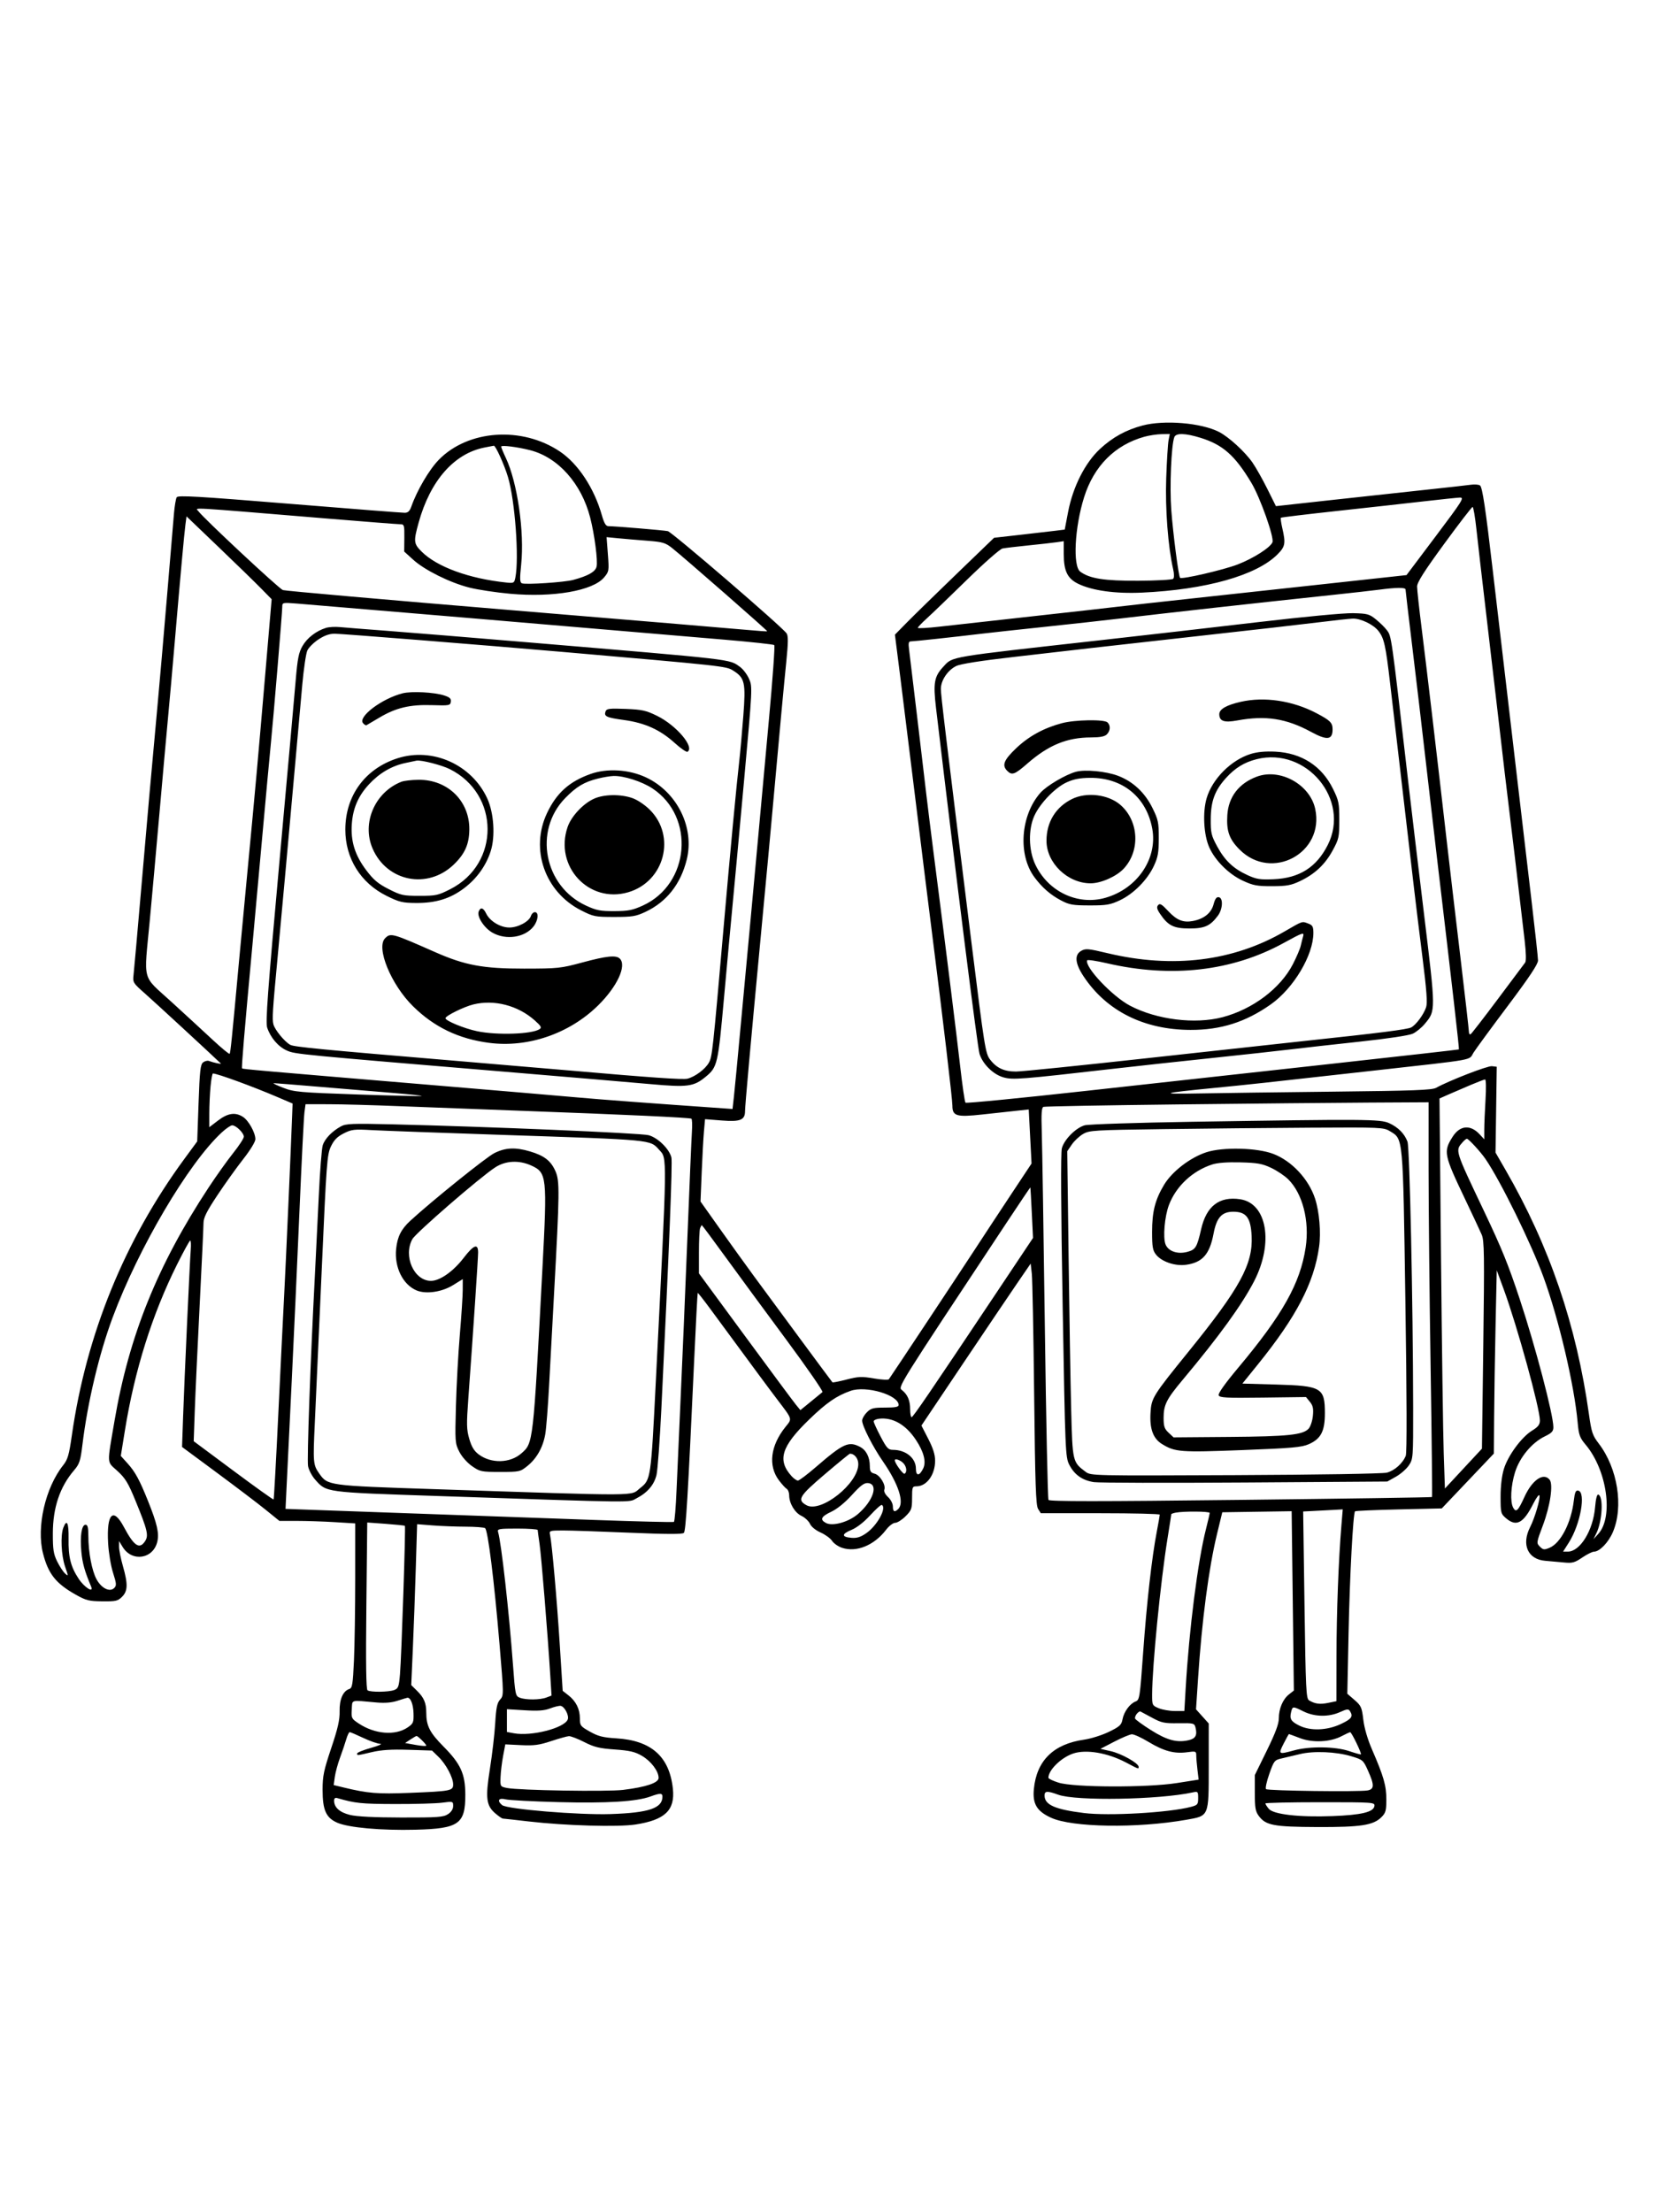 <svg xmlns="http://www.w3.org/2000/svg" width="864" height="1152" viewBox="0 0 864 1152" version="1.1">
	<path d="M 595 221.591 C 586.411 223.871, 579.426 227.711, 572.934 233.722 C 565.107 240.968, 558.780 253.457, 556.256 266.640 L 554.506 275.780 549.503 276.400 C 546.751 276.742, 538.471 277.702, 531.103 278.534 L 517.706 280.047 498.103 298.947 C 487.321 309.341, 475.704 320.693, 472.286 324.173 L 466.073 330.500 468.980 353.500 C 470.580 366.150, 474.172 395.175, 476.965 418 C 479.757 440.825, 483.584 471.650, 485.470 486.500 C 491.095 530.798, 496 572.360, 496 575.729 C 496 581.223, 498.118 581.845, 511.719 580.349 C 518.199 579.637, 526.259 578.760, 529.631 578.401 L 535.762 577.748 536.491 591.827 L 537.220 605.906 526.749 621.703 C 520.990 630.391, 512.022 644.025, 506.820 652 C 499.271 663.573, 465.332 714.780, 462.924 718.229 C 462.608 718.682, 459.102 718.497, 455.133 717.816 C 448.787 716.728, 447.069 716.797, 440.891 718.388 C 437.027 719.384, 433.716 720.041, 433.534 719.849 C 433.113 719.405, 403.066 678.759, 392.529 664.379 C 388.144 658.395, 380.117 647.239, 374.691 639.587 L 364.825 625.675 365.438 610.587 C 365.775 602.289, 366.305 592.643, 366.616 589.151 L 367.180 582.802 375.926 583.494 C 385.476 584.250, 387.987 583.250, 388.012 578.679 C 388.029 575.654, 390.920 543.490, 396.027 489.500 C 399.445 453.363, 401.150 435.020, 402.952 415 C 406.257 378.266, 408.115 358.282, 409.506 344.500 C 410.503 334.614, 410.540 331.101, 409.659 329.835 C 407.206 326.310, 349.936 277.028, 347.778 276.585 C 345.501 276.118, 320.032 273.992, 316.778 273.997 C 315.536 273.999, 314.602 272.397, 313.428 268.250 C 309.454 254.213, 301.089 241.516, 291.620 235.146 C 271.877 221.864, 243.811 223.774, 228.516 239.439 C 223.536 244.541, 217.127 255.451, 214.236 263.750 C 213.406 266.132, 212.489 267.007, 210.802 267.027 C 209.536 267.041, 182.480 264.930, 150.677 262.335 C 103.148 258.457, 92.708 257.854, 92.032 258.949 C 91.579 259.681, 90.936 263.480, 90.604 267.390 C 90.271 271.301, 88.639 290.700, 86.977 310.500 C 85.316 330.300, 83.086 355.950, 82.022 367.500 C 78.554 405.150, 77.065 421.885, 73.524 463 C 71.606 485.275, 69.820 505.348, 69.557 507.607 C 69.089 511.617, 69.235 511.852, 75.763 517.607 C 80.669 521.931, 108.947 548.019, 115 553.803 C 115.530 554.310, 111.127 553.370, 108.814 552.482 C 108.060 552.193, 106.695 552.528, 105.781 553.228 C 104.377 554.303, 104.011 557.583, 103.411 574.448 L 102.702 594.396 96.053 603.448 C 64.883 645.883, 44.919 694.925, 37.414 747.494 C 35.963 757.659, 35.276 760.024, 32.913 762.994 C 23.593 774.712, 18.892 795.245, 22.399 808.918 C 25.149 819.642, 29.077 824.586, 39.500 830.442 C 44.830 833.437, 46.372 833.822, 53.311 833.891 C 60.313 833.961, 61.374 833.717, 63.561 831.530 C 66.585 828.506, 66.684 824.886, 64 815.500 C 62.900 811.654, 62.002 807.155, 62.004 805.503 L 62.007 802.500 63.885 805.580 C 68.772 813.593, 79.897 811.832, 81.951 802.720 C 82.940 798.332, 81.789 793.335, 77.099 781.662 C 72.635 770.548, 70.407 766.456, 66.413 762.036 L 62.913 758.161 65.050 744.922 C 70.123 713.500, 79.239 684.481, 92.202 658.491 C 95.628 651.621, 98.719 646, 99.069 646 C 99.420 646, 99.541 648.138, 99.338 650.750 C 98.816 657.482, 96.026 718.399, 95.365 737.500 L 94.812 753.500 113.068 767 C 123.109 774.425, 134.514 783.087, 138.412 786.249 L 145.500 791.998 154.594 791.999 C 159.596 791.999, 168.484 792.293, 174.344 792.652 L 185 793.304 184.996 821.902 C 184.994 837.631, 184.700 856.904, 184.342 864.732 C 183.777 877.082, 183.458 879.037, 181.935 879.521 C 178.646 880.564, 176.737 884.941, 176.877 891.116 C 176.978 895.577, 175.969 900.009, 172.504 910.327 C 168.617 921.902, 168 924.866, 168 931.968 C 168 942.571, 169.766 946.567, 175.592 949.144 C 181.461 951.740, 198.572 953.276, 216.500 952.815 C 239.008 952.237, 242.389 949.838, 242.330 934.482 C 242.288 923.712, 239.935 918.540, 230.950 909.470 C 223.774 902.224, 222 898.727, 222 891.822 C 222 886.853, 220.803 884.027, 217.197 880.477 L 214.172 877.500 215.012 858.500 C 215.474 848.050, 216.163 829.200, 216.542 816.611 L 217.232 793.721 225.366 794.355 C 229.840 794.703, 237.550 794.998, 242.500 795.009 C 247.450 795.021, 252.005 795.361, 252.622 795.765 C 254.090 796.726, 257.337 822.801, 260.148 856.203 C 262.375 882.675, 262.378 882.925, 260.447 885.053 C 258.893 886.767, 258.379 889.251, 257.903 897.350 C 257.575 902.933, 256.344 913.554, 255.169 920.953 C 252.710 936.434, 253.192 940.301, 258.096 944.427 C 259.777 945.842, 261.456 947.004, 261.827 947.010 C 262.197 947.015, 268.350 947.698, 275.500 948.526 C 294.460 950.723, 321.959 951.502, 331 950.099 C 346.341 947.718, 351.620 942.667, 350.438 931.500 C 348.669 914.770, 339.233 906.343, 321.025 905.229 C 314.033 904.801, 311.556 904.177, 307.250 901.758 C 302.299 898.977, 302 898.584, 302 894.855 C 302 889.987, 299.982 885.914, 296.043 882.831 L 293.046 880.485 291.526 856.493 C 290.039 833.014, 287.446 803.724, 286.459 799.250 C 285.979 797.078, 286.214 797, 293.231 796.992 C 297.229 796.988, 312.783 797.507, 327.796 798.146 C 346.943 798.962, 355.406 798.994, 356.146 798.254 C 357.193 797.207, 358.249 779.542, 361.511 708.524 C 362.395 689.288, 363.231 673.435, 363.370 673.297 C 363.508 673.158, 366.511 676.972, 370.041 681.772 C 394.734 715.342, 399.901 722.329, 404.961 729 C 412.857 739.408, 412.632 738.630, 409.039 743.101 C 401.247 752.797, 399.960 763.261, 405.630 770.820 C 407.148 772.844, 408.977 774.860, 409.695 775.300 C 410.413 775.740, 411 777.247, 411 778.649 C 411 782.834, 413.921 787.735, 417.400 789.385 C 419.185 790.232, 421.177 792.093, 421.828 793.521 C 422.528 795.057, 424.797 796.907, 427.386 798.053 C 429.793 799.117, 432.475 801.076, 433.346 802.405 C 434.217 803.734, 436.554 805.358, 438.540 806.013 C 446.098 808.508, 455.292 804.729, 461.516 796.568 C 463.022 794.594, 465.122 793, 466.219 793 C 467.308 793, 469.730 791.470, 471.600 789.600 C 474.723 786.477, 475 785.704, 475 780.100 C 475 774.419, 475.156 774, 477.277 774 C 482.616 774, 487 767.981, 487 760.652 C 487 757.518, 485.948 754.161, 483.436 749.277 L 479.872 742.349 501.634 709.925 C 513.603 692.091, 526.405 673.114, 530.083 667.753 L 536.770 658.006 537.358 663.253 C 537.681 666.139, 538.230 694.375, 538.579 726 C 539.098 773.060, 539.470 783.909, 540.630 785.750 L 542.046 788 573.023 788 C 590.060 788, 604 788.337, 604 788.750 C 604 789.163, 603.309 793.100, 602.466 797.500 C 599.864 811.071, 597.230 834.378, 595.362 860.356 C 593.656 884.082, 593.477 885.248, 591.419 886.031 C 588.410 887.175, 585.343 891.361, 584.596 895.341 C 584.046 898.274, 583.148 899.097, 577.501 901.851 C 573.945 903.585, 568.146 905.412, 564.613 905.913 C 548.655 908.173, 539.846 916.834, 538.431 931.657 C 537.694 939.387, 539.973 943.183, 547.391 946.579 C 558.449 951.641, 592.128 952.150, 617.791 947.643 C 629.770 945.539, 629.500 946.183, 629.502 919.719 L 629.505 897.500 626.194 893.814 L 622.882 890.127 623.959 873.814 C 625.934 843.867, 629.509 816.631, 633.777 799 L 636.561 787.500 654.624 787.228 L 672.688 786.956 673.262 833.649 L 673.836 880.341 671.297 882.339 C 668.083 884.866, 666 889.805, 666 894.895 C 666 897.724, 664.216 902.494, 659.750 911.610 L 653.500 924.366 653.500 933.610 C 653.500 941.429, 653.823 943.288, 655.596 945.677 C 659.210 950.546, 663.355 951.329, 686 951.419 C 708.701 951.509, 715.221 950.506, 719.452 946.275 C 721.676 944.051, 722 942.875, 722 937.020 C 722 929.845, 720.621 925.046, 714.524 911 C 712.224 905.701, 710.523 899.864, 710.007 895.500 C 709.251 889.101, 708.857 888.221, 705.428 885.254 L 701.677 882.009 702.332 850.254 C 702.942 820.686, 704.673 788.133, 705.694 787.015 C 705.938 786.748, 716.202 786.298, 728.504 786.015 L 750.871 785.500 764.435 771.219 L 778 756.937 778.137 737.719 C 778.213 727.148, 778.550 705.675, 778.887 690 L 779.500 661.500 783.171 671.500 C 790.152 690.520, 802.033 733.657, 801.973 739.768 C 801.952 741.873, 801.013 743.074, 797.878 745 C 792.439 748.342, 785.403 757.889, 783.249 764.851 C 782.142 768.426, 781.500 773.744, 781.500 779.337 C 781.500 787.779, 781.625 788.281, 784.306 790.587 C 789.696 795.223, 793.387 793.257, 798.546 783 C 800.067 779.975, 801.501 778.054, 801.733 778.730 C 802.286 780.347, 799.326 790.442, 796.908 795.180 C 792.233 804.345, 795.678 812.051, 804.779 812.781 C 807.375 812.990, 811.750 813.383, 814.500 813.655 C 818.870 814.087, 820.067 813.764, 824 811.093 C 826.475 809.412, 829.253 808.028, 830.173 808.018 C 833.071 807.987, 837.649 803.243, 839.955 797.884 C 845.656 784.630, 842.482 764.616, 832.635 751.737 C 829.364 747.459, 828.843 745.904, 827.519 736.475 C 820.999 690.027, 806.943 648.847, 784.095 609.259 L 778.861 600.189 779.180 577.845 L 779.500 555.500 776.979 555.206 C 774.733 554.944, 754.616 562.746, 747.918 566.476 C 745.808 567.652, 736.139 568.015, 694.918 568.465 C 667.188 568.769, 635.500 569.190, 624.500 569.401 C 602.909 569.817, 604.446 569.264, 632.500 566.525 C 650.335 564.783, 657.056 564.054, 715 557.566 C 770.103 551.397, 764.744 552.364, 767.438 548.103 C 768.690 546.121, 776.754 535.126, 785.358 523.670 C 796.476 508.864, 800.998 502.067, 800.993 500.170 C 800.989 498.701, 799.439 484.450, 797.549 468.500 C 795.659 452.550, 792.275 423.750, 790.030 404.500 C 787.785 385.250, 784.382 356.225, 782.468 340 C 780.554 323.775, 778.283 304.425, 777.422 297 C 773.686 264.782, 772.008 253.620, 770.777 252.791 C 770.075 252.318, 767.925 252.155, 766 252.429 C 764.075 252.703, 753.725 253.862, 743 255.004 C 732.275 256.145, 710.225 258.542, 694 260.330 L 664.500 263.580 659.998 254.540 C 657.522 249.568, 654.053 243.421, 652.290 240.880 C 648.373 235.237, 639.928 227.514, 634.834 224.915 C 625.551 220.179, 606.354 218.578, 595 221.591 M 596 227.428 C 580.670 231.682, 569.697 242.687, 564.598 258.922 C 559.672 274.609, 558.629 294.792, 562.595 297.694 C 567.548 301.318, 575.109 302.502, 592.781 302.419 C 602.286 302.374, 610.476 301.924, 610.982 301.418 C 611.540 300.860, 611.542 298.924, 610.989 296.499 C 608.299 284.714, 606.790 264.988, 607.357 249 C 607.678 239.925, 608.230 231.037, 608.584 229.250 L 609.227 226 604.863 226.089 C 602.464 226.139, 598.475 226.741, 596 227.428 M 611.586 227.636 C 609.991 231.794, 609.086 253.531, 610.003 265.667 C 610.948 278.160, 613.793 300.100, 614.572 300.896 C 615.467 301.812, 637.126 296.796, 644.500 293.966 C 652.699 290.819, 661.633 285.120, 662.691 282.362 C 663.659 279.841, 656.287 259.068, 651.722 251.451 C 643.149 237.145, 636.861 231.582, 625.187 227.976 C 617.267 225.530, 612.441 225.409, 611.586 227.636 M 252.326 233.045 C 236.468 236.180, 224.084 250.288, 218.037 272.108 C 215.308 281.957, 215.422 283.088, 219.559 287.225 C 227.529 295.195, 244.272 301.318, 263.647 303.348 C 267.589 303.761, 267.823 303.633, 268.397 300.766 C 270.421 290.647, 268.201 260.531, 264.534 248.353 C 262.604 241.944, 258.083 231.963, 257.177 232.110 C 256.805 232.170, 254.622 232.591, 252.326 233.045 M 261 232.560 C 261 232.971, 262.086 235.603, 263.414 238.410 C 269.461 251.191, 273.179 277, 271.422 293.986 C 270.640 301.544, 270.715 303.337, 271.830 303.765 C 273.893 304.557, 293.939 303.226, 298.500 301.994 C 306.292 299.891, 310.016 297.786, 310.688 295.106 C 311.426 292.165, 309.631 278.357, 307.361 269.517 C 302.819 251.830, 290.713 238.219, 276.180 234.460 C 269.554 232.746, 261 231.676, 261 232.560 M 741.500 261.075 C 732.700 262.090, 712.450 264.336, 696.500 266.067 C 680.550 267.798, 667.311 269.393, 667.079 269.611 C 666.848 269.830, 667.185 272.291, 667.829 275.080 C 669.660 283.010, 669.350 284.650, 665.247 288.750 C 654.323 299.665, 627.985 307.080, 594.722 308.605 C 580.924 309.237, 568.890 307.577, 561.567 304.032 C 555.924 301.301, 554 297.353, 554 288.511 L 554 281.824 550.250 282.370 C 548.188 282.670, 541.550 283.415, 535.500 284.025 C 529.450 284.635, 523.430 285.352, 522.121 285.619 C 520.804 285.887, 512.550 293.143, 503.621 301.883 C 494.755 310.562, 485.363 319.596, 482.750 321.959 C 480.137 324.322, 478 326.563, 478 326.940 C 478 327.317, 483.063 327.043, 489.250 326.331 C 495.438 325.619, 516.925 323.226, 537 321.014 C 557.075 318.801, 577.100 316.551, 581.500 316.013 C 585.900 315.474, 604.350 313.425, 622.500 311.458 C 640.650 309.491, 672.825 305.991, 694 303.681 L 732.500 299.480 747.723 279.240 C 761.816 260.503, 762.744 259.009, 760.223 259.115 C 758.725 259.179, 750.300 260.061, 741.500 261.075 M 103.270 266.151 C 105.824 269.731, 145.246 306.534, 147.325 307.280 C 148.521 307.708, 201.025 312.327, 264 317.544 C 326.975 322.760, 383.191 327.468, 388.925 328.005 C 394.659 328.543, 399.454 328.874, 399.581 328.741 C 399.843 328.465, 356.002 290.109, 350.031 285.391 C 346.540 282.633, 345.106 282.207, 337.299 281.606 C 332.459 281.234, 325.666 280.656, 322.203 280.322 L 315.907 279.714 316.580 288.630 C 317.232 297.271, 317.171 297.643, 314.610 300.687 C 308.745 307.657, 288.181 311.230, 265.643 309.195 C 258.287 308.530, 248.720 307.080, 244.384 305.972 C 234.225 303.377, 221.188 296.901, 215.207 291.480 L 210.500 287.214 210.577 280.107 C 210.647 273.552, 210.492 273.001, 208.577 273.009 C 207.434 273.013, 189.850 271.641, 169.500 269.959 C 95.514 263.842, 101.884 264.209, 103.270 266.151 M 752.102 283.250 C 741.707 297.473, 738.028 303.260, 738.016 305.411 C 738.007 307.013, 739.114 317.138, 740.476 327.911 C 742.832 346.558, 748.301 392.921, 753.520 438.500 C 754.843 450.050, 757.966 476.600, 760.461 497.500 C 762.956 518.400, 764.997 536.314, 764.998 537.309 C 764.999 538.304, 765.407 538.866, 765.906 538.558 C 766.404 538.251, 772.781 530.012, 780.079 520.249 C 787.376 510.487, 793.769 501.942, 794.287 501.260 C 794.879 500.480, 794.785 496.219, 794.034 489.760 C 790.293 457.594, 786.792 428.081, 785.522 418 C 784.725 411.675, 782.681 394.350, 780.981 379.500 C 779.280 364.650, 776.155 337.875, 774.036 320 C 771.917 302.125, 769.619 282.212, 768.929 275.750 C 768.240 269.288, 767.337 264, 766.924 264 C 766.511 264, 759.841 272.663, 752.102 283.250 M 96.571 273.199 C 95.933 278.048, 94.017 299.086, 90.990 334.500 C 89.862 347.700, 88.282 365.475, 87.480 374 C 86.677 382.525, 84.658 405.025, 82.993 424 C 81.327 442.975, 79.073 467.974, 77.982 479.552 C 74.918 512.094, 73.679 507.459, 89.250 521.684 C 96.538 528.341, 106.233 537.266, 110.795 541.516 C 115.357 545.766, 119.310 549.023, 119.579 548.754 C 120.036 548.297, 120.695 541.820, 124.483 500.500 C 125.290 491.700, 127.322 470.100, 128.997 452.500 C 133.035 410.098, 134.245 396.665, 138.166 350.772 L 141.475 312.043 135.987 306.442 C 132.969 303.361, 122.993 293.654, 113.819 284.870 L 97.138 268.899 96.571 273.199 M 718.500 307.048 C 715.200 307.488, 703.500 308.802, 692.500 309.968 C 655.026 313.940, 609.875 318.953, 584 322.015 C 574.925 323.088, 556.700 325.102, 543.500 326.490 C 530.300 327.878, 515.675 329.472, 511 330.033 C 496.672 331.751, 475.892 334, 474.344 334 C 473.197 334, 473 334.926, 473.442 338.250 C 473.752 340.587, 475.575 355.775, 477.493 372 C 479.412 388.225, 481.647 407.125, 482.462 414 C 483.276 420.875, 484.838 433.475, 485.933 442 C 492.474 492.920, 498.255 539.287, 500.048 555.207 C 501.182 565.268, 502.430 573.823, 502.823 574.219 C 503.216 574.614, 531.654 571.828, 566.019 568.028 C 600.383 564.227, 657.975 557.875, 694 553.911 C 730.025 549.947, 759.630 546.603, 759.789 546.479 C 760.044 546.281, 756.374 514.196, 748.523 448 C 747.186 436.725, 744.469 413.325, 742.485 396 C 740.501 378.675, 737.330 351.773, 735.439 336.217 C 733.547 320.661, 732 307.499, 732 306.967 C 732 305.861, 727.178 305.889, 718.500 307.048 M 146.993 316.102 C 146.983 319.089, 142.413 373.772, 140.984 388 C 140.403 393.775, 138.348 416.050, 136.417 437.500 C 134.485 458.950, 132.281 483.250, 131.518 491.500 C 127.129 538.987, 125.700 556.028, 126.077 556.363 C 126.531 556.766, 133.714 557.396, 225 565.040 C 257.725 567.780, 291.700 570.669, 300.500 571.460 C 313.431 572.622, 338.954 574.529, 378 577.250 L 381.500 577.494 382.227 570.997 C 382.627 567.424, 384.323 549.650, 385.995 531.500 C 387.668 513.350, 389.930 489.050, 391.021 477.500 C 392.113 465.950, 393.896 446.600, 394.983 434.500 C 396.071 422.400, 398.539 395.417, 400.467 374.537 C 402.396 353.657, 403.642 336.279, 403.237 335.919 C 402.832 335.559, 391.250 334.301, 377.500 333.125 C 315.852 327.850, 166.656 315.251, 154.750 314.314 C 147.070 313.709, 147 313.725, 146.993 316.102 M 655.500 323.940 C 632.950 326.595, 595.825 330.853, 573 333.403 C 492.755 342.367, 496.346 341.762, 491.298 347.169 C 486.529 352.276, 485.931 355.630, 487.473 368.637 C 498.066 458.017, 509.081 545.562, 510.151 548.881 C 511.874 554.222, 517.338 559.555, 522.597 561.027 C 527.523 562.406, 531.385 562.103, 580.500 556.479 C 592.050 555.157, 614.775 552.681, 631 550.978 C 647.225 549.275, 665.675 547.252, 672 546.483 C 678.325 545.714, 694.525 543.900, 708 542.452 C 722.723 540.870, 733.811 539.205, 735.785 538.279 C 737.591 537.432, 740.416 535.110, 742.063 533.120 C 747.780 526.207, 747.785 526.815, 741.612 475.887 C 738.520 450.374, 734.899 420.050, 733.565 408.500 C 724.405 329.187, 724.725 331.447, 722.202 328.069 C 721.195 326.720, 718.671 324.240, 716.593 322.558 C 713.136 319.759, 712.125 319.484, 704.658 319.307 C 699.968 319.196, 679.070 321.166, 655.500 323.940 M 686.500 324.094 C 678.250 325.121, 651.025 328.228, 626 330.999 C 600.975 333.771, 574.875 336.694, 568 337.497 C 561.125 338.299, 543.350 340.346, 528.500 342.045 C 510.810 344.069, 500.298 345.715, 498.013 346.817 C 493.598 348.948, 490 354.290, 490 358.715 C 490 362.080, 492.141 379.833, 506.071 491.962 C 512.692 545.254, 513.227 548.608, 515.595 551.713 C 519.005 556.185, 522.913 558, 529.129 558 C 532.005 558, 562.740 554.868, 597.429 551.040 C 632.118 547.212, 669.275 543.148, 680 542.008 C 718.329 537.933, 733.001 536.070, 734.945 535.029 C 737.508 533.658, 741.456 528.308, 742.717 524.500 C 743.454 522.273, 742.978 515.705, 740.870 499 C 739.309 486.625, 737.327 470.425, 736.468 463 C 735.608 455.575, 732.903 432.400, 730.458 411.500 C 728.012 390.600, 725.097 365.625, 723.979 356 C 721.652 335.958, 720.843 332.341, 717.829 328.510 C 715.199 325.167, 708.599 322.010, 704.500 322.136 C 702.850 322.186, 694.750 323.067, 686.500 324.094 M 169.764 326.966 C 164.680 328.552, 159.994 332.153, 157.571 336.337 C 155.581 339.771, 154.960 342.863, 154.022 354 C 153.396 361.425, 149.538 404.455, 145.449 449.621 C 139.393 516.520, 138.224 532.369, 139.145 535.121 C 140.921 540.425, 144.915 545.075, 149.400 547.059 C 153.755 548.985, 154.702 549.077, 267.500 558.487 C 297.200 560.964, 329.250 563.690, 338.722 564.544 C 358.084 566.290, 361.275 565.871, 367.465 560.769 C 373.634 555.684, 373.934 554.397, 377.057 519.636 C 378.645 501.961, 380.645 480.300, 381.500 471.500 C 382.356 462.700, 385.054 433.481, 387.495 406.569 C 391.895 358.065, 391.918 357.602, 390.093 353.477 C 389.080 351.188, 386.958 348.395, 385.376 347.271 C 379.593 343.159, 383.785 343.645, 275.500 334.537 C 246.350 332.085, 213.275 329.383, 202 328.533 C 190.725 327.683, 179.475 326.790, 177 326.550 C 174.525 326.309, 171.269 326.497, 169.764 326.966 M 165.840 332.983 C 163.363 334.623, 160.763 337.211, 160.062 338.733 C 159.361 340.255, 158.177 348.250, 157.430 356.500 C 156.683 364.750, 155.152 381.850, 154.028 394.500 C 150.940 429.220, 146.189 481.516, 144.487 499.500 C 141.986 525.931, 141.693 530.639, 142.376 533.360 C 143.106 536.271, 148.243 542.525, 151.207 544.111 C 153.209 545.182, 167.617 546.570, 238 552.474 C 260.825 554.388, 287.150 556.624, 296.500 557.441 C 339.031 561.158, 355.687 562.313, 358.059 561.709 C 361.972 560.713, 367.197 556.832, 369.116 553.497 C 370.925 550.353, 371.120 548.560, 377.023 481 C 380.334 443.105, 383.608 408.348, 384.983 396.500 C 385.494 392.100, 386.448 381.519, 387.104 372.986 C 388.460 355.327, 387.921 352.969, 381.641 349.087 C 378.120 346.911, 376.103 346.693, 293 339.483 C 251.357 335.871, 177.850 330, 174.258 330 C 171.586 330, 168.913 330.947, 165.840 332.983 M 209.698 361.032 C 198.948 363.742, 186.304 373.251, 189.051 376.561 C 189.697 377.340, 190.513 377.830, 190.863 377.649 C 191.213 377.468, 194.235 375.688, 197.578 373.692 C 206.176 368.560, 213.507 366.823, 225 367.193 C 233.958 367.483, 234.517 367.382, 234.796 365.432 C 235.027 363.815, 234.264 363.097, 231.296 362.140 C 226.116 360.470, 214.328 359.865, 209.698 361.032 M 646.134 365.473 C 638.703 367.164, 635 369.302, 635 371.901 C 635 375.556, 637.528 376.433, 644.415 375.164 C 659.130 372.452, 669.909 374.125, 682.759 381.113 C 691.143 385.674, 694 385.346, 694 379.825 C 694 376.356, 692.803 375.158, 685.522 371.344 C 673.131 364.851, 658.472 362.666, 646.134 365.473 M 315.424 370.336 C 314.387 373.041, 315.687 373.673, 324.873 374.929 C 335.898 376.435, 343.758 379.988, 351.425 386.932 C 354.541 389.754, 357.520 391.797, 358.045 391.472 C 361.880 389.102, 352.259 377.730, 342.251 372.803 C 336.472 369.958, 334.446 369.508, 325.842 369.163 C 317.608 368.832, 315.929 369.021, 315.424 370.336 M 553 376.600 C 543.593 379.110, 535.787 383.386, 529.248 389.608 C 522.757 395.784, 521.672 398.529, 524.571 401.429 C 527.035 403.892, 528.441 403.376, 535.097 397.571 C 546.104 387.972, 555.711 384.034, 568.179 384.012 C 572.904 384.003, 575.317 383.540, 576.429 382.429 C 578.300 380.557, 578.461 377.861, 576.800 376.200 C 575.120 374.520, 559.830 374.777, 553 376.600 M 651.405 392.601 C 641.163 395.755, 631.322 405.646, 628.390 415.731 C 626.255 423.076, 626.882 434.750, 629.760 441.217 C 632.856 448.176, 639.975 455.253, 647.266 458.620 C 652.693 461.127, 654.665 461.497, 662.500 461.477 C 670.088 461.457, 672.363 461.045, 677 458.851 C 684.743 455.188, 690.088 450.170, 694.070 442.826 C 697.294 436.881, 697.500 435.927, 697.500 426.979 C 697.500 418.233, 697.232 416.913, 694.208 410.771 C 688.349 398.869, 677.856 392.103, 664.195 391.417 C 659.040 391.159, 654.818 391.550, 651.405 392.601 M 207 394.875 C 190.129 400.296, 179.852 414.348, 179.845 432.001 C 179.839 447.008, 187.836 459.844, 201.352 466.524 C 207.906 469.764, 209.618 470.178, 216.617 470.224 C 226.970 470.291, 234.528 467.967, 241.742 462.498 C 248.346 457.491, 253.130 450.817, 255.560 443.223 C 258.012 435.558, 257.217 423.326, 253.780 415.825 C 245.675 398.139, 225.275 389.003, 207 394.875 M 654.407 395.356 C 647.988 396.978, 643.213 399.915, 638.484 405.149 C 632.689 411.564, 630.606 417.167, 630.549 426.500 C 630.505 433.754, 630.818 435.086, 633.908 440.785 C 637.903 448.154, 642.361 452.360, 649.763 455.749 C 654.358 457.853, 656.279 458.151, 663.309 457.850 C 676.717 457.277, 685.589 451.666, 691.485 440.029 C 703.405 416.507, 680.398 388.787, 654.407 395.356 M 210.972 397.359 C 203.875 398.888, 197.492 402.658, 192.103 408.504 C 186.555 414.523, 183.814 420.871, 183.228 429.059 C 182.581 438.104, 184.848 445.360, 190.775 453.208 C 194.555 458.212, 196.910 460.193, 202.412 462.991 C 208.816 466.249, 209.969 466.500, 218.508 466.500 C 227.047 466.500, 228.197 466.249, 234.564 463 C 260.524 449.752, 260.342 413.548, 234.251 400.517 C 230.052 398.420, 219.470 395.704, 217 396.090 C 216.725 396.133, 214.013 396.704, 210.972 397.359 M 307.579 403.037 C 296.501 406.970, 289.855 412.934, 284.900 423.388 C 275.974 442.221, 283.760 464.488, 302.621 474.061 C 309.069 477.334, 309.904 477.500, 319.948 477.500 C 329.259 477.500, 331.161 477.190, 336.120 474.865 C 347.154 469.691, 354.503 460.386, 357.660 447.594 C 361.783 430.886, 352.604 412.389, 336.434 404.822 C 327.555 400.668, 316.228 399.967, 307.579 403.037 M 560.456 401.871 C 555.099 403.265, 545.029 409.203, 541.816 412.862 C 531.453 424.665, 530.043 445.187, 538.789 456.897 C 542.779 462.239, 547.085 465.991, 552.500 468.844 C 556.929 471.178, 558.641 471.480, 567.500 471.489 C 576.271 471.499, 578.203 471.170, 583.220 468.819 C 590.316 465.493, 597.516 458.236, 600.898 451 C 603.056 446.382, 603.471 444.054, 603.484 436.479 C 603.499 428.285, 603.199 426.846, 600.213 420.782 C 596.235 412.700, 589.999 406.892, 582.148 403.954 C 575.985 401.648, 565.268 400.619, 560.456 401.871 M 654.558 404.432 C 645.220 407.900, 639.788 414.963, 639.186 424.422 C 638.656 432.746, 640.172 437.014, 645.579 442.421 C 662.255 459.097, 689.891 444.241, 684.960 421.250 C 682.228 408.509, 666.703 399.922, 654.558 404.432 M 311.500 405.406 C 304.262 407.195, 300.219 409.599, 294.364 415.596 C 277.762 432.600, 283.360 461.506, 305.209 471.595 C 310.626 474.097, 312.680 474.495, 320 474.462 C 327.178 474.430, 329.478 473.978, 334.791 471.557 C 359.289 460.392, 362.167 425.367, 339.802 410.585 C 334.332 406.970, 324.874 403.936, 319.540 404.085 C 317.868 404.132, 314.250 404.726, 311.500 405.406 M 555.500 407.407 C 549.515 410.150, 541.694 418.239, 538.700 424.783 C 535.477 431.826, 535.660 442.676, 539.126 450.086 C 545.754 464.254, 561.214 471.642, 575.644 467.538 C 592.318 462.795, 602.965 447.082, 600.080 431.472 C 597.048 415.071, 584.612 404.923, 567.712 405.058 C 562.407 405.100, 559.178 405.721, 555.500 407.407 M 209 407.114 C 195.235 412.547, 188.318 428.569, 194.017 441.817 C 201.457 459.114, 222.713 463.322, 236.335 450.195 C 242.118 444.623, 244.337 439.631, 244.425 432 C 244.596 417.150, 233.179 405.948, 218 406.073 C 214.425 406.103, 210.375 406.571, 209 407.114 M 309.332 415.936 C 303.628 418.526, 297.485 425.128, 295.582 430.715 C 288.616 451.157, 306.675 470.597, 327.110 464.656 C 346.104 459.135, 352.294 435.360, 338.323 421.587 C 335.697 418.998, 331.863 416.460, 329.216 415.558 C 323.009 413.443, 314.466 413.605, 309.332 415.936 M 558.290 416.086 C 549.799 420.289, 545.018 428.096, 545.006 437.782 C 544.990 449.366, 555.985 459.980, 568 459.980 C 573.385 459.980, 581.384 456.444, 585.197 452.376 C 593.904 443.090, 593.152 427.609, 583.586 419.210 C 577.300 413.690, 565.959 412.290, 558.290 416.086 M 632.005 470.983 C 630.793 475.484, 627.008 478.520, 621.257 479.607 C 616.200 480.563, 612.845 479.211, 608.376 474.417 C 605.040 470.838, 604.036 470.251, 603.126 471.348 C 602.266 472.384, 602.532 473.486, 604.250 476.010 C 608.364 482.055, 611.306 483.500, 619.500 483.500 C 627.379 483.500, 630.273 482.194, 634.275 476.834 C 636.790 473.465, 637.109 467.698, 634.805 467.224 C 633.555 466.966, 632.821 467.951, 632.005 470.983 M 249.299 474.664 C 248.280 477.319, 252.148 483.250, 256.500 485.708 C 263.565 489.698, 273.318 488.225, 277.832 482.486 C 280.308 479.339, 280.734 475, 278.567 475 C 277.779 475, 276.856 475.878, 276.516 476.950 C 275.582 479.892, 269.809 483, 265.280 483 C 260.579 483, 255.116 479.705, 253.195 475.713 C 251.712 472.627, 250.233 472.229, 249.299 474.664 M 669 485.047 C 642.227 500.598, 610.759 504.467, 576.852 496.376 C 566.696 493.953, 565.385 493.838, 563.064 495.165 C 559.449 497.234, 559.888 501.752, 564.360 508.487 C 576.319 526.498, 595.813 536.249, 620 536.318 C 635.811 536.363, 648.699 532.270, 661.799 523.044 C 673.698 514.663, 684 497.390, 684 485.819 C 684 482.587, 683.578 481.790, 681.435 480.975 C 677.995 479.667, 678.608 479.467, 669 485.047 M 668.500 491.065 C 641.725 505.764, 610.119 509.388, 576.500 501.616 C 571 500.344, 566.360 499.655, 566.189 500.084 C 564.812 503.542, 579.313 518.881, 588.535 523.721 C 602.413 531.004, 622.357 533.477, 636.717 529.696 C 652.410 525.563, 666.776 514.751, 673.290 502.170 C 675.189 498.502, 677.048 494.150, 677.419 492.500 C 677.791 490.850, 678.329 488.712, 678.615 487.750 C 679.350 485.276, 678.594 485.524, 668.500 491.065 M 200.571 488.571 C 195.719 493.424, 203.618 512.698, 215.091 524 C 226.125 534.869, 238.831 540.981, 254.705 543.057 C 274.976 545.708, 296.589 538.273, 311.557 523.500 C 321.444 513.743, 326.473 502.873, 322.800 499.200 C 320.878 497.278, 315.939 497.783, 303.318 501.193 C 292.051 504.237, 290.638 504.386, 273 504.405 C 251.564 504.427, 242.145 502.677, 226.500 495.766 C 204.229 485.927, 203.436 485.707, 200.571 488.571 M 246.500 523.060 C 241.581 524.273, 232 529.003, 232 530.219 C 232 531.582, 241.778 535.604, 248.502 537.006 C 258.836 539.162, 277.040 538.558, 281.009 535.928 C 282.240 535.112, 281.802 534.318, 278.500 531.376 C 269.759 523.588, 257.393 520.374, 246.500 523.060 M 109.652 565.750 C 109.301 569.462, 109.011 575.760, 109.007 579.743 L 109 586.987 113.577 583.493 C 118.677 579.600, 122.611 579.044, 126.593 581.653 C 129.514 583.567, 133 589.870, 133 593.237 C 133 594.565, 130.324 598.955, 126.729 603.527 C 123.279 607.912, 117.204 616.401, 113.229 622.390 C 107.633 630.820, 105.996 634.096, 105.984 636.890 C 105.976 638.876, 105.067 658.275, 103.966 680 C 102.864 701.725, 101.720 726.475, 101.422 735 L 100.882 750.500 121.511 765.846 C 132.858 774.286, 142.297 781.036, 142.488 780.846 C 142.678 780.655, 143.780 760.700, 144.936 736.500 C 146.092 712.300, 147.477 684.175, 148.014 674 C 148.837 658.399, 151.505 598.244, 152.179 580.080 L 152.380 574.660 144.440 571.266 C 131.418 565.698, 113.226 559.053, 110.895 559.011 C 110.562 559.005, 110.002 562.038, 109.652 565.750 M 765.900 564.994 C 762.270 566.523, 757.137 568.730, 754.493 569.900 L 749.685 572.027 750.478 655.263 C 750.915 701.044, 751.548 746.743, 751.886 756.819 L 752.500 775.137 762.146 764.759 L 771.793 754.381 772.494 700.440 C 773.107 653.226, 773.004 646.057, 771.667 642.949 C 770.827 640.996, 766.955 632.721, 763.062 624.560 C 751.921 601.201, 751.623 599.725, 756.502 591.996 C 760.295 585.988, 765.760 585.480, 770.585 590.686 L 773 593.292 773 588.302 C 773 585.557, 773.293 578.516, 773.652 572.656 C 774.029 566.488, 773.924 562.045, 773.402 562.108 C 772.906 562.167, 769.530 563.466, 765.900 564.994 M 147.539 566.477 C 153.152 568.650, 155.895 568.895, 186.412 569.951 C 204.470 570.576, 219.406 570.927, 219.602 570.731 C 219.799 570.535, 213.331 569.840, 205.230 569.187 C 197.128 568.534, 179.925 567.101, 167 566.003 C 154.075 564.904, 143.050 564.036, 142.500 564.072 C 141.950 564.109, 144.218 565.191, 147.539 566.477 M 613.594 575.117 C 575.695 575.551, 544.114 576.126, 543.414 576.395 C 542.444 576.767, 542.239 579.934, 542.556 589.692 C 542.785 596.736, 543.504 642.422, 544.155 691.215 C 544.806 740.008, 545.654 780.441, 546.041 781.066 C 546.565 781.914, 571.911 781.913, 646.080 781.059 C 700.715 780.431, 745.575 779.758, 745.769 779.564 C 745.963 779.371, 745.645 749.127, 745.063 712.356 C 744.481 675.585, 744.003 629.413, 744.002 609.750 L 744 574 713.250 574.164 C 696.337 574.254, 651.492 574.682, 613.594 575.117 M 158.553 579.250 C 158.240 581.587, 157.078 604.650, 155.970 630.500 C 154.862 656.350, 153.058 695.950, 151.960 718.500 C 150.862 741.050, 149.680 765.405, 149.333 772.622 L 148.702 785.745 167.101 786.406 C 177.220 786.769, 204.175 787.732, 227 788.546 C 249.825 789.359, 286.892 790.687, 309.372 791.496 C 331.851 792.306, 350.567 792.768, 350.963 792.523 C 351.359 792.278, 351.983 784.748, 352.351 775.789 C 352.718 766.830, 353.684 745.100, 354.496 727.500 C 355.308 709.900, 356.864 673, 357.953 645.500 C 359.042 618, 360.122 592.682, 360.353 589.238 C 360.583 585.795, 360.458 582.783, 360.075 582.546 C 359.166 581.985, 324.941 580.395, 272.500 578.478 C 249.400 577.633, 219.925 576.516, 207 575.995 C 194.075 575.474, 178.015 575.037, 171.311 575.024 L 159.123 575 158.553 579.250 M 620.500 584.168 C 591.900 584.628, 566.894 585.447, 564.931 585.988 C 560.331 587.256, 554.252 593.351, 553.019 597.930 C 552.391 600.260, 552.534 628.948, 553.427 680.097 C 554.756 756.277, 554.862 758.809, 556.877 762.758 C 559.541 767.980, 563.742 770.937, 569.736 771.809 C 572.356 772.190, 607.800 772.277, 648.500 772.001 L 722.500 771.500 726.961 769 C 729.415 767.625, 732.453 764.971, 733.711 763.102 C 735.956 759.769, 735.999 759.198, 735.962 733.102 C 735.882 677.993, 734.167 597.554, 733.007 594.500 C 731.417 590.317, 728.190 587.055, 723.500 584.890 C 718.894 582.764, 711.135 582.710, 620.500 584.168 M 177.500 586.580 C 172.860 589.144, 169.143 593.024, 168.076 596.415 C 167.542 598.112, 166.624 609.850, 166.035 622.500 C 165.446 635.150, 164.530 653.825, 163.999 664 C 161.650 709.004, 159.812 760.185, 160.428 763.465 C 160.797 765.433, 162.429 768.558, 164.055 770.410 C 170.032 777.218, 168.820 777.054, 227.901 779.035 C 334.601 782.612, 327.053 782.526, 331.537 780.221 C 337.196 777.311, 340.702 773.185, 341.920 768 C 342.502 765.525, 343.636 750, 344.440 733.500 C 348.512 649.970, 350.297 605.228, 349.658 602.725 C 348.504 598.208, 342.540 592.403, 337.751 591.136 C 333.646 590.050, 253.759 586.667, 204.500 585.494 C 183.327 584.989, 180.147 585.117, 177.500 586.580 M 115.451 589.750 C 98.055 605.865, 72.181 649.758, 58.650 686.109 C 51.607 705.029, 45.618 730.235, 42.945 752.208 C 41.893 760.851, 41.408 762.332, 38.525 765.708 C 31.158 774.332, 27.545 785.099, 27.519 798.500 C 27.503 806.908, 27.862 809.235, 29.775 813.118 C 31.027 815.658, 32.873 818.480, 33.879 819.391 C 35.651 820.994, 35.651 820.881, 33.887 815.773 C 31.899 810.018, 31.430 799.629, 32.975 795.565 C 34.800 790.766, 35.846 792.940, 35.711 801.250 C 35.555 810.877, 36.818 815.873, 41.008 822.198 C 44.005 826.723, 48.975 829.792, 47.451 826.177 C 44.092 818.208, 42.927 814.064, 42.375 808.125 C 41.607 799.857, 42.506 794, 44.545 794 C 45.649 794, 46.002 795.389, 46.008 799.750 C 46.019 808.351, 47.849 817.998, 50.319 822.476 C 52.895 827.146, 57.190 829.238, 59.487 826.942 C 60.760 825.668, 60.683 824.676, 58.867 818.993 C 57.718 815.395, 56.572 808.488, 56.298 803.500 C 55.455 788.179, 58.917 784.656, 64.500 795.152 C 69.790 805.097, 72.635 807.013, 75.538 802.583 C 77.498 799.591, 76.853 796.861, 70.550 781.463 C 66.778 772.248, 65.280 769.782, 61.153 766 C 55.517 760.834, 55.659 763.246, 59.620 740 C 67.172 695.680, 81.987 658.915, 108.583 618.492 C 112.567 612.438, 118.338 604.338, 121.407 600.492 C 124.477 596.647, 126.991 592.791, 126.994 591.924 C 127.001 589.999, 122.911 586, 120.935 586 C 120.145 586, 117.677 587.688, 115.451 589.750 M 606 587.977 C 569.476 588.473, 567.321 588.605, 564.003 590.554 C 562.080 591.684, 559.451 594.159, 558.161 596.054 L 555.815 599.500 556.521 654.500 C 556.909 684.750, 557.513 720.605, 557.863 734.178 C 558.562 761.242, 558.591 761.368, 565.388 766.438 C 568.131 768.485, 568.700 768.498, 643.326 768.165 C 686.411 767.974, 720.098 767.424, 722.244 766.879 C 726.249 765.860, 730.549 762.026, 732.120 758.073 C 732.743 756.507, 732.671 727.929, 731.917 677.573 C 730.616 590.601, 730.865 593.327, 723.818 589.030 C 720.623 587.082, 719.093 587.016, 682.500 587.231 C 661.600 587.353, 627.175 587.689, 606 587.977 M 179 590.214 C 175.629 591.926, 173.960 593.629, 172.349 597 C 170.330 601.224, 170.035 605.174, 167.540 661.500 C 166.078 694.500, 164.464 730.275, 163.954 741 C 162.977 761.514, 163.091 762.837, 166.215 767.273 C 170.687 773.621, 170.701 773.623, 225.500 775.443 C 336.573 779.131, 327.966 779.174, 333.404 774.897 C 338.941 770.541, 339 770.141, 341.536 719.636 C 347.598 598.918, 347.532 603.455, 343.283 598.760 C 338.440 593.409, 340.631 593.618, 262 590.999 C 229.825 589.927, 199 588.797, 193.500 588.489 C 184.428 587.980, 183.083 588.140, 179 590.214 M 761.773 594.750 C 757.802 599.272, 757.513 598.341, 773.021 631 C 782.163 650.252, 785.479 658.427, 791.425 676.367 C 799.615 701.078, 808.959 736.613, 808.988 743.161 C 808.998 745.328, 808.169 746.224, 804.522 747.989 C 797.760 751.263, 791.415 758.918, 789.010 766.702 C 786.820 773.793, 786.392 781.995, 788.050 785.094 C 789.516 787.832, 790.621 786.793, 793.875 779.616 C 797.919 770.697, 803.789 766.631, 807.014 770.517 C 809.015 772.928, 807.364 784.139, 803.493 794.424 C 800.143 803.326, 800.114 803.536, 801.968 805.401 C 803.642 807.085, 804.213 807.154, 806.978 806.009 C 812.796 803.599, 818.283 792.948, 819.636 781.440 C 820.146 777.102, 820.633 775.974, 821.893 776.213 C 826.088 777.007, 823.095 793.762, 817.064 803.250 L 814.044 808 816.487 808 C 822.915 808, 829.699 796.973, 830.713 784.878 C 831.082 780.480, 831.700 778.066, 832.398 778.298 C 835.137 779.209, 834.512 791.972, 831.416 798.360 L 829.894 801.500 832.367 798.787 C 840.397 789.979, 836.952 765.592, 825.805 752.337 C 822.729 748.679, 822.224 747.283, 821.646 740.837 C 819.891 721.230, 811.812 686.844, 803.828 665 C 797.368 647.323, 781.432 614.893, 773.608 603.500 C 771.052 599.779, 764.818 593, 763.952 593 C 763.599 593, 762.618 593.788, 761.773 594.750 M 257.446 600.484 C 253.200 602.617, 225.224 625.127, 213.759 635.635 C 208.949 640.044, 206.961 643.973, 206.306 650.363 C 205.325 659.936, 209.818 669.025, 217 672 C 221.902 674.030, 230.170 672.815, 235.966 669.212 L 241 666.083 240.986 671.791 C 240.978 674.931, 240.299 685.375, 239.478 695 C 238.656 704.625, 237.745 721.275, 237.452 732 C 236.937 750.885, 236.992 751.641, 239.210 755.986 C 240.544 758.599, 243.310 761.730, 245.835 763.486 C 249.973 766.363, 250.637 766.500, 260.489 766.500 C 270.525 766.500, 270.914 766.415, 274.654 763.411 C 279.510 759.510, 282.762 753.732, 283.968 746.862 C 284.487 743.913, 285.397 732.275, 285.993 721 C 286.588 709.725, 287.717 688.800, 288.503 674.500 C 291.464 620.579, 291.530 614.987, 289.270 609.877 C 286.878 604.470, 283.445 601.801, 276.068 599.612 C 268.402 597.337, 263.231 597.579, 257.446 600.484 M 628.266 600.028 C 619.829 602.782, 610.382 610.060, 606.222 617.011 C 601.563 624.797, 600 630.958, 600 641.547 C 600 649.232, 600.328 651.147, 602.011 653.287 C 604.956 657.031, 611.952 659.416, 617.685 658.630 C 626.211 657.461, 629.982 653.195, 632.016 642.416 C 633.599 634.024, 636.317 631, 642.278 631 C 649.037 631, 651.364 634.070, 651.846 643.623 C 652.586 658.280, 645.767 670.784, 619.052 703.759 C 600.268 726.944, 599.623 727.986, 599.179 735.841 C 598.709 744.151, 600.570 749.152, 605.190 751.990 C 611.969 756.156, 614.701 756.361, 646.903 755.125 C 673 754.123, 677.919 753.687, 681.627 752.047 C 687.926 749.260, 689.992 745.293, 689.996 735.973 C 690.003 722.678, 688.293 721.663, 664.763 721 L 647.026 720.500 655.105 710.500 C 675.204 685.620, 684.351 668.042, 686.979 649.250 C 688.016 641.834, 687.117 631.045, 684.893 624.219 C 681.576 614.037, 672.808 604.614, 663.202 600.908 C 654.786 597.661, 636.897 597.210, 628.266 600.028 M 257.946 607.876 C 250.078 612.966, 216.559 641.995, 214.750 645.285 C 209.887 654.131, 215.629 667, 224.439 667 C 229.058 667, 236.014 662.129, 241.411 655.115 C 246.748 648.179, 249.002 647.328, 248.996 652.250 C 248.992 655.334, 246.384 694.259, 243.913 728.104 C 242.912 741.816, 242.971 744.389, 244.404 749.316 C 245.588 753.390, 246.918 755.588, 249.267 757.352 C 255.787 762.250, 265.632 762.018, 271.545 756.826 C 277.736 751.390, 277.657 752.085, 282.497 660.500 C 285.024 612.680, 284.801 610.629, 276.684 606.943 C 270.299 604.045, 263.332 604.392, 257.946 607.876 M 631.286 606.398 C 621.003 609.741, 612.501 617.711, 608.776 627.500 C 606.521 633.426, 605.574 644.558, 607.027 648.065 C 608.521 651.672, 613.378 653.287, 618.488 651.876 C 622.666 650.722, 623.413 649.474, 625.551 640.077 C 628.288 628.040, 635.025 622.877, 645.869 624.503 C 659.858 626.601, 663.393 647.249, 653.166 667.128 C 646.869 679.368, 634.903 695.893, 615.968 718.500 C 607.505 728.604, 606 731.589, 606 738.276 C 606 742.771, 606.425 744.048, 608.593 746.076 L 611.185 748.500 640.340 748.269 C 670.759 748.029, 678.595 747.210, 681.534 743.962 C 682.501 742.894, 683.498 739.873, 683.750 737.250 C 684.112 733.486, 683.781 731.953, 682.182 729.989 L 680.155 727.500 657.700 727.789 C 638.516 728.036, 635.160 727.860, 634.670 726.583 C 634.306 725.633, 637.999 720.430, 644.815 712.294 C 667.989 684.632, 677.149 668.308, 679.980 649.632 C 682.067 635.865, 678.413 621.564, 670.907 614.123 C 669.033 612.265, 665.025 609.580, 662 608.155 C 657.355 605.967, 654.868 605.523, 646 605.296 C 639.135 605.121, 634.041 605.502, 631.286 606.398 M 524.149 636.835 C 466.670 723.699, 467.612 722.192, 469.767 723.908 C 472.690 726.236, 474 729.338, 474 733.934 C 474 736.170, 474.337 737.996, 474.750 737.991 C 475.512 737.981, 484.128 725.349, 518.684 673.576 L 537.990 644.651 537.356 631.576 C 537.008 624.384, 536.672 618.426, 536.611 618.335 C 536.550 618.245, 530.942 626.570, 524.149 636.835 M 364.607 639.582 C 364.273 640.452, 364 646.098, 364 652.130 L 364 663.096 388.039 695.798 C 401.261 713.784, 413.149 729.811, 414.457 731.412 L 416.834 734.325 422.167 729.976 C 425.100 727.584, 427.877 725.311, 428.338 724.926 C 428.799 724.540, 420.223 712.136, 409.279 697.362 C 398.336 682.588, 384.077 663.188, 377.591 654.250 C 371.106 645.313, 365.668 638, 365.507 638 C 365.346 638, 364.941 638.712, 364.607 639.582 M 443 724.272 C 435.673 726.843, 430.420 730.474, 421.395 739.206 C 406.876 753.251, 404.680 760.385, 412.299 768.750 C 413.426 769.987, 414.891 771, 415.554 771 C 416.218 771, 420.447 767.814, 424.953 763.921 C 439.139 751.662, 441.952 750.373, 447.855 753.425 C 451.106 755.106, 453 758.793, 453 763.439 C 453 766.166, 453.458 766.898, 455.482 767.406 C 458.258 768.103, 461.464 773.349, 460.557 775.712 C 460.208 776.621, 460.991 778.189, 462.485 779.574 C 463.904 780.888, 465 783.015, 465 784.452 C 465 787.226, 465.927 787.673, 467.800 785.800 C 471.104 782.496, 467.986 772.819, 459.807 761 C 454.566 753.425, 449 742.504, 449 739.795 C 449 738.758, 450.105 736.805, 451.455 735.455 C 453.596 733.313, 454.808 733, 460.955 733 C 466.190 733, 468 732.654, 468 731.655 C 468 726.438, 451.072 721.439, 443 724.272 M 457.750 738.799 C 456.238 738.983, 455 739.600, 455 740.170 C 455 740.741, 456.631 744.311, 458.624 748.104 C 461.794 754.137, 462.599 755, 465.059 755 C 471.744 755, 477 759.301, 477 764.772 C 477 768.772, 478.825 768.736, 480.794 764.698 C 482.467 761.267, 481.135 756.056, 476.981 749.785 C 471.715 741.834, 464.886 737.933, 457.750 738.799 M 429.529 767.731 C 416.136 779.131, 415.005 781.042, 420 783.826 C 427.506 788.010, 447 772.558, 447 762.426 C 447 759.469, 445.014 757, 442.634 757 C 442.360 757, 436.463 761.829, 429.529 767.731 M 466 760.443 C 466 761.923, 470.354 767.899, 471.098 767.439 C 472.606 766.508, 472.109 763.409, 470.171 761.655 C 468.483 760.128, 466 759.406, 466 760.443 M 443.674 778.504 C 440.094 782.449, 435.967 785.805, 432.965 787.211 C 427.614 789.719, 426.853 791.316, 430.163 793.087 C 433.610 794.932, 441.930 792.608, 446.799 788.440 C 454.841 781.556, 457.674 772.763, 452 772.293 C 450.071 772.134, 448.169 773.553, 443.674 778.504 M 453.231 789.046 C 449.985 792.603, 446.245 795.524, 443.486 796.659 C 438.204 798.831, 438.183 800.377, 443.428 800.816 C 446.257 801.054, 448.192 800.446, 451.164 798.387 C 456.812 794.472, 461.918 785.197, 459.250 783.696 C 458.837 783.464, 456.129 785.872, 453.231 789.046 M 685.590 786.745 L 678.680 787.099 679.376 835.780 C 680.012 880.244, 680.221 884.549, 681.786 885.480 C 684.867 887.313, 687.432 887.641, 691.750 886.755 L 696 885.882 696.034 862.191 C 696.067 839.670, 697.105 812.274, 698.608 794.250 L 699.296 786 695.898 786.196 C 694.029 786.304, 689.390 786.551, 685.590 786.745 M 612.250 787.706 C 611.013 787.944, 610 788.323, 610 788.548 C 610 788.773, 609.110 794.479, 608.022 801.228 C 604.406 823.667, 600.073 867.570, 600.021 882.301 C 600 887.982, 600.072 888.132, 603.468 889.551 C 605.375 890.348, 609.156 891, 611.869 891 L 616.803 891 617.488 879.250 C 619.292 848.332, 623.823 812.832, 628.101 796.107 C 629.145 792.022, 630 788.302, 630 787.840 C 630 786.997, 616.463 786.894, 612.250 787.706 M 190.799 836.166 C 190.477 866.555, 190.663 879.719, 191.420 880.235 C 192.954 881.278, 202.411 881.175, 205.281 880.083 C 207.437 879.264, 207.758 878.388, 208.312 871.833 C 209.116 862.323, 211.339 794.995, 210.864 794.566 C 210.664 794.386, 206.171 793.923, 200.879 793.536 L 191.258 792.833 190.799 836.166 M 259.390 797.750 C 261.081 803.391, 265.086 839.048, 267.150 866.844 C 268.323 882.635, 268.445 883.219, 270.747 884.094 C 273.930 885.304, 281.229 885.244, 284.553 883.980 L 287.236 882.960 286.565 872.230 C 285.208 850.536, 281.925 810.314, 280.996 804 C 280.470 800.425, 280.031 797.163, 280.020 796.750 C 280.009 796.337, 275.245 796, 269.433 796 C 259.835 796, 258.913 796.161, 259.390 797.750 M 207 885.664 C 203.932 886.663, 200.432 886.943, 196 886.545 C 182.139 885.298, 183.539 884.899, 183.197 890.201 C 182.908 894.694, 183.069 895.017, 186.841 897.513 C 195.280 903.098, 205.862 903.943, 212.305 899.547 C 215.250 897.537, 215.489 896.961, 215.361 892.170 C 215.236 887.476, 213.779 883.839, 212.128 884.099 C 211.782 884.153, 209.475 884.857, 207 885.664 M 286.500 889.646 C 283.482 890.799, 280.230 891.037, 273.250 890.614 L 264 890.054 264 895.981 L 264 901.909 267.596 902.584 C 276.742 904.300, 293.953 899.893, 295.679 895.393 C 296.475 893.319, 293.994 888.590, 291.966 888.316 C 291.160 888.207, 288.700 888.805, 286.500 889.646 M 672.411 891.498 C 671.511 895.086, 672.322 896.440, 676.658 898.589 C 682.465 901.467, 691.107 901.153, 698.250 897.805 C 703.929 895.144, 704.837 893.871, 703.061 891.064 C 702.285 889.838, 701.524 889.911, 697.858 891.564 C 692.023 894.195, 684.663 894.073, 678.934 891.250 C 673.254 888.451, 673.175 888.454, 672.411 891.498 M 592.056 892.433 C 591.371 893.258, 590.966 894.388, 591.155 894.944 C 591.345 895.500, 595.054 898.197, 599.397 900.938 C 607.742 906.204, 612.897 907.591, 618.994 906.211 C 622.673 905.379, 623.624 903.620, 622.600 899.544 C 622.054 897.366, 621.592 897.252, 613.762 897.363 C 606.366 897.468, 604.924 897.168, 600 894.496 C 596.975 892.855, 594.230 891.381, 593.900 891.222 C 593.570 891.063, 592.740 891.608, 592.056 892.433 M 180.318 905.750 C 179.715 907.813, 178.261 912.109, 177.085 915.298 C 175.910 918.487, 174.687 923.002, 174.368 925.332 L 173.787 929.567 178.644 930.747 C 191.595 933.894, 196.463 934.297, 213.368 933.626 C 234.745 932.776, 236 932.533, 236 929.243 C 236 925.660, 232.274 918.658, 228.337 914.842 L 224.982 911.590 212.741 911.199 C 203.863 910.915, 198.629 911.246, 193.688 912.403 C 185.698 914.276, 186 914.248, 186 913.107 C 186 912.615, 189.262 911.300, 193.250 910.184 C 197.238 909.068, 199.375 908.119, 198 908.077 C 196.625 908.034, 192.647 906.649, 189.160 904.999 C 185.673 903.350, 182.504 902, 182.117 902 C 181.730 902, 180.920 903.688, 180.318 905.750 M 698.717 904.085 C 692.783 907.217, 683.633 907.648, 677 905.108 C 673.975 903.949, 671.395 903.001, 671.267 903.001 C 671.139 903, 669.894 905.250, 668.500 908 C 665.646 913.632, 665.780 913.717, 674 911.479 C 682.101 909.273, 695.462 909.457, 702.615 911.871 C 705.841 912.961, 708.604 913.729, 708.755 913.578 C 709.242 913.092, 703.876 901.998, 703.177 902.044 C 702.805 902.069, 700.798 902.987, 698.717 904.085 M 580.296 906.968 L 573.092 910.702 578.418 911.894 C 584.018 913.147, 593 918.178, 593 920.061 C 593 921.318, 593.213 921.391, 586.429 917.818 C 576.819 912.758, 565.688 910.865, 558.899 913.138 C 552.659 915.228, 546 921.747, 546 925.768 C 546 926.245, 548.389 927.388, 551.309 928.308 C 559.306 930.829, 597.355 930.956, 612.873 928.514 L 624.246 926.724 623.632 921.612 C 623.294 918.800, 623.013 915.445, 623.009 914.156 C 623 911.935, 622.750 911.847, 618.245 912.466 C 611.644 913.374, 606.096 911.892, 598.168 907.101 C 594.434 904.846, 590.507 903.052, 589.440 903.116 C 588.373 903.181, 584.258 904.914, 580.296 906.968 M 213.735 905.837 L 210.969 907.660 216.485 908.660 C 219.518 909.210, 222 909.364, 222 909.004 C 222 908.292, 217.646 903.996, 216.936 904.007 C 216.696 904.010, 215.256 904.834, 213.735 905.837 M 287 906.684 C 280.805 908.738, 278.078 909.101, 271.329 908.769 L 263.157 908.367 262.011 914.439 C 261.381 917.779, 260.783 922.729, 260.683 925.440 C 260.502 930.318, 260.535 930.375, 264 931.073 C 270.272 932.336, 316.156 933.095, 324.500 932.074 C 336.479 930.607, 343 928.407, 343 925.829 C 343 922.330, 339.077 917.130, 334.345 914.356 C 330.712 912.227, 328.033 911.599, 320.182 911.035 C 312.112 910.456, 309.464 909.813, 304.279 907.170 C 300.857 905.427, 297.257 904.044, 296.279 904.099 C 295.300 904.153, 291.125 905.316, 287 906.684 M 677 913.432 C 673.975 914.170, 669.719 915.179, 667.542 915.673 C 663.738 916.537, 663.485 916.851, 661.058 923.719 C 659.669 927.650, 658.896 931.229, 659.340 931.673 C 660.230 932.563, 707.847 933.176, 712.250 932.354 C 715.761 931.699, 715.804 929.542, 712.457 922.084 C 709.974 916.551, 709.769 916.374, 703.707 914.551 C 695.850 912.188, 684.110 911.696, 677 913.432 M 544 935 C 544 939.841, 549.383 942.236, 564.500 944.122 C 577.471 945.739, 608.839 943.935, 620.250 940.915 C 623.700 940.002, 624 939.636, 624 936.345 C 624 932.962, 623.850 932.800, 621.250 933.369 C 603.697 937.210, 560.425 937.963, 551.124 934.588 C 545.384 932.505, 544 932.585, 544 935 M 338.761 935.514 C 331.549 938.163, 316.240 939.104, 291 938.450 C 277.525 938.101, 265.038 937.443, 263.250 936.988 C 259.670 936.077, 258.727 937.699, 261.500 940 C 264.062 942.126, 301.471 945.218, 318 944.670 C 337.926 944.009, 345 941.623, 345 935.566 C 345 933.696, 343.740 933.686, 338.761 935.514 M 174 937.710 C 174 941.197, 176.861 943.766, 182.234 945.104 C 185.728 945.975, 194.746 946.430, 209.037 946.458 C 228.012 946.495, 230.896 946.289, 233.287 944.727 C 235.035 943.585, 236 942.069, 236 940.468 C 236 938.021, 235.911 937.994, 230.250 938.741 C 227.088 939.159, 215.950 939.472, 205.500 939.438 C 188.145 939.381, 184.998 939.057, 175.750 936.373 C 174.532 936.020, 174 936.426, 174 937.710 M 659 939.139 C 659 939.491, 659.788 940.737, 660.750 941.908 C 663.174 944.856, 676.535 946.389, 694 945.722 C 708.980 945.149, 715.338 943.625, 715.787 940.499 C 716.068 938.540, 715.499 938.500, 687.537 938.500 C 671.842 938.500, 659 938.788, 659 939.139" stroke="none" fill="black" fill-rule="evenodd"/>
</svg>